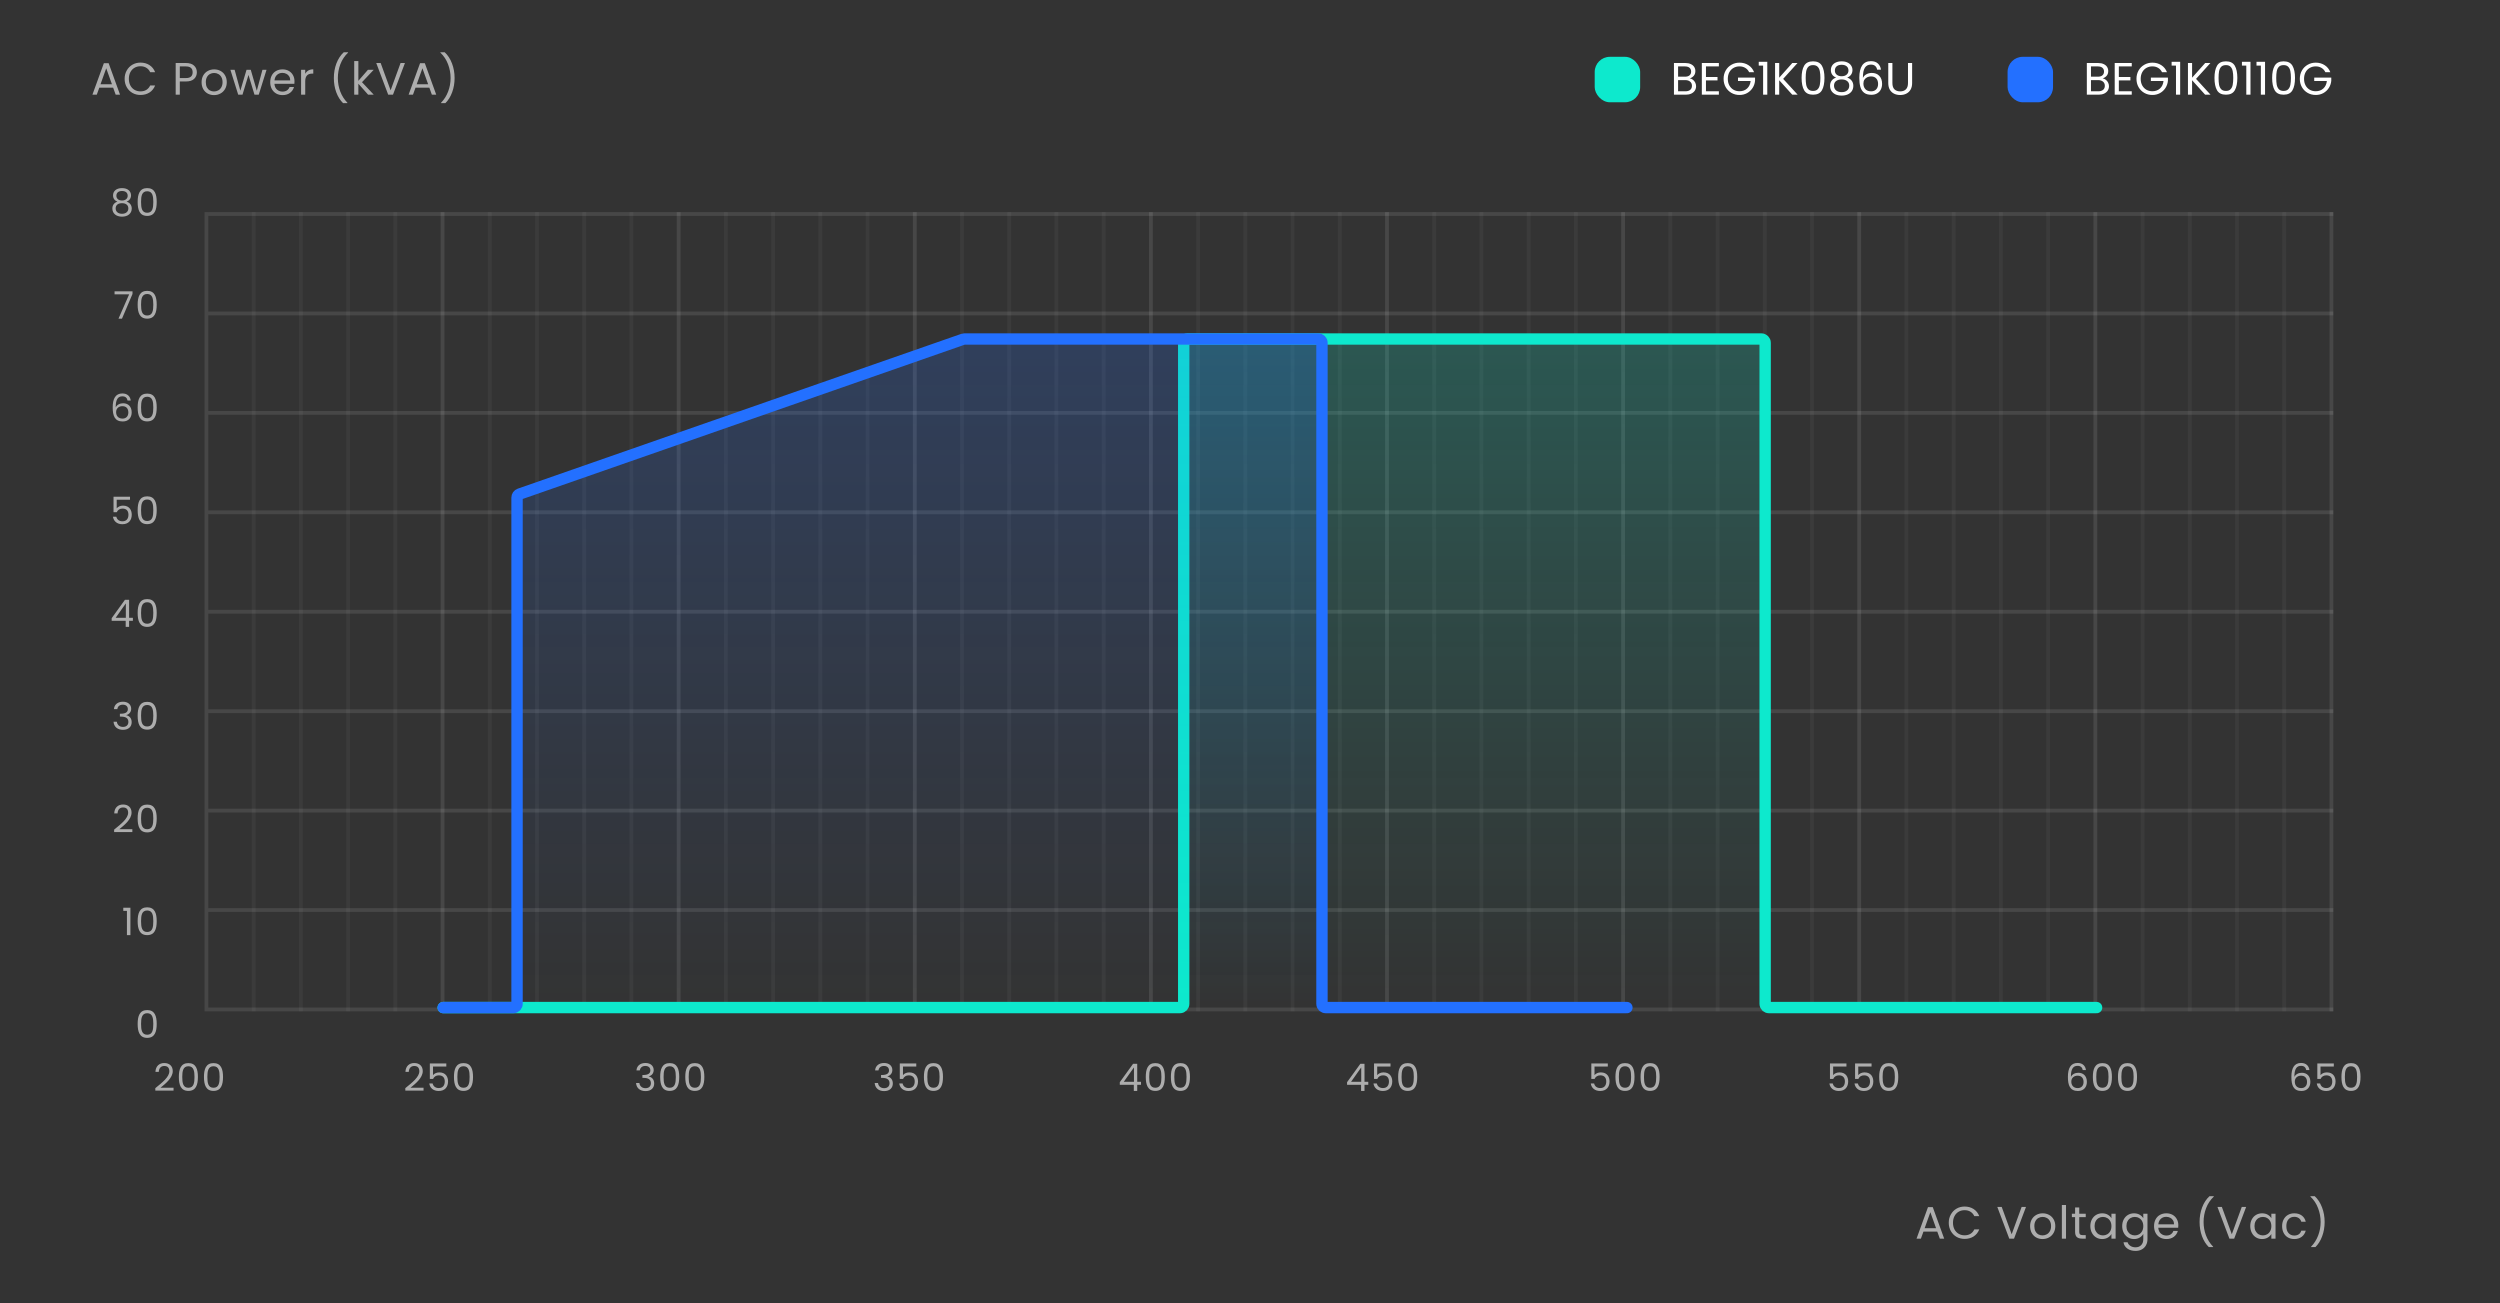 <svg width="660" height="344" viewBox="0 0 660 344" fill="none" xmlns="http://www.w3.org/2000/svg">
<rect x="0" y="0" width="660" height="344" fill="#333333" stroke="none"/>
<path d="M511.438 325.14H507.79L507.118 327H505.966L508.99 318.684H510.25L513.262 327H512.11L511.438 325.14ZM511.126 324.252L509.614 320.028L508.102 324.252H511.126ZM514.472 322.812C514.472 321.996 514.656 321.264 515.024 320.616C515.392 319.96 515.892 319.448 516.524 319.08C517.164 318.712 517.872 318.528 518.648 318.528C519.56 318.528 520.356 318.748 521.036 319.188C521.716 319.628 522.212 320.252 522.524 321.06H521.216C520.984 320.556 520.648 320.168 520.208 319.896C519.776 319.624 519.256 319.488 518.648 319.488C518.064 319.488 517.54 319.624 517.076 319.896C516.612 320.168 516.248 320.556 515.984 321.06C515.72 321.556 515.588 322.14 515.588 322.812C515.588 323.476 515.72 324.06 515.984 324.564C516.248 325.06 516.612 325.444 517.076 325.716C517.54 325.988 518.064 326.124 518.648 326.124C519.256 326.124 519.776 325.992 520.208 325.728C520.648 325.456 520.984 325.068 521.216 324.564H522.524C522.212 325.364 521.716 325.984 521.036 326.424C520.356 326.856 519.56 327.072 518.648 327.072C517.872 327.072 517.164 326.892 516.524 326.532C515.892 326.164 515.392 325.656 515.024 325.008C514.656 324.36 514.472 323.628 514.472 322.812ZM534.861 318.636L531.705 327H530.445L527.289 318.636H528.453L531.081 325.848L533.709 318.636H534.861ZM539.226 327.108C538.61 327.108 538.05 326.968 537.546 326.688C537.05 326.408 536.658 326.012 536.37 325.5C536.09 324.98 535.95 324.38 535.95 323.7C535.95 323.028 536.094 322.436 536.382 321.924C536.678 321.404 537.078 321.008 537.582 320.736C538.086 320.456 538.65 320.316 539.274 320.316C539.898 320.316 540.462 320.456 540.966 320.736C541.47 321.008 541.866 321.4 542.154 321.912C542.45 322.424 542.598 323.02 542.598 323.7C542.598 324.38 542.446 324.98 542.142 325.5C541.846 326.012 541.442 326.408 540.93 326.688C540.418 326.968 539.85 327.108 539.226 327.108ZM539.226 326.148C539.618 326.148 539.986 326.056 540.33 325.872C540.674 325.688 540.95 325.412 541.158 325.044C541.374 324.676 541.482 324.228 541.482 323.7C541.482 323.172 541.378 322.724 541.17 322.356C540.962 321.988 540.69 321.716 540.354 321.54C540.018 321.356 539.654 321.264 539.262 321.264C538.862 321.264 538.494 321.356 538.158 321.54C537.83 321.716 537.566 321.988 537.366 322.356C537.166 322.724 537.066 323.172 537.066 323.7C537.066 324.236 537.162 324.688 537.354 325.056C537.554 325.424 537.818 325.7 538.146 325.884C538.474 326.06 538.834 326.148 539.226 326.148ZM545.426 318.12V327H544.334V318.12H545.426ZM548.919 321.324V325.2C548.919 325.52 548.987 325.748 549.123 325.884C549.259 326.012 549.495 326.076 549.831 326.076H550.635V327H549.651C549.043 327 548.587 326.86 548.283 326.58C547.979 326.3 547.827 325.84 547.827 325.2V321.324H546.975V320.424H547.827V318.768H548.919V320.424H550.635V321.324H548.919ZM551.85 323.688C551.85 323.016 551.986 322.428 552.258 321.924C552.53 321.412 552.902 321.016 553.374 320.736C553.854 320.456 554.386 320.316 554.97 320.316C555.546 320.316 556.046 320.44 556.47 320.688C556.894 320.936 557.21 321.248 557.418 321.624V320.424H558.522V327H557.418V325.776C557.202 326.16 556.878 326.48 556.446 326.736C556.022 326.984 555.526 327.108 554.958 327.108C554.374 327.108 553.846 326.964 553.374 326.676C552.902 326.388 552.53 325.984 552.258 325.464C551.986 324.944 551.85 324.352 551.85 323.688ZM557.418 323.7C557.418 323.204 557.318 322.772 557.118 322.404C556.918 322.036 556.646 321.756 556.302 321.564C555.966 321.364 555.594 321.264 555.186 321.264C554.778 321.264 554.406 321.36 554.07 321.552C553.734 321.744 553.466 322.024 553.266 322.392C553.066 322.76 552.966 323.192 552.966 323.688C552.966 324.192 553.066 324.632 553.266 325.008C553.466 325.376 553.734 325.66 554.07 325.86C554.406 326.052 554.778 326.148 555.186 326.148C555.594 326.148 555.966 326.052 556.302 325.86C556.646 325.66 556.918 325.376 557.118 325.008C557.318 324.632 557.418 324.196 557.418 323.7ZM563.38 320.316C563.948 320.316 564.444 320.44 564.868 320.688C565.3 320.936 565.62 321.248 565.828 321.624V320.424H566.932V327.144C566.932 327.744 566.804 328.276 566.548 328.74C566.292 329.212 565.924 329.58 565.444 329.844C564.972 330.108 564.42 330.24 563.788 330.24C562.924 330.24 562.204 330.036 561.628 329.628C561.052 329.22 560.712 328.664 560.608 327.96H561.688C561.808 328.36 562.056 328.68 562.432 328.92C562.808 329.168 563.26 329.292 563.788 329.292C564.388 329.292 564.876 329.104 565.252 328.728C565.636 328.352 565.828 327.824 565.828 327.144V325.764C565.612 326.148 565.292 326.468 564.868 326.724C564.444 326.98 563.948 327.108 563.38 327.108C562.796 327.108 562.264 326.964 561.784 326.676C561.312 326.388 560.94 325.984 560.668 325.464C560.396 324.944 560.26 324.352 560.26 323.688C560.26 323.016 560.396 322.428 560.668 321.924C560.94 321.412 561.312 321.016 561.784 320.736C562.264 320.456 562.796 320.316 563.38 320.316ZM565.828 323.7C565.828 323.204 565.728 322.772 565.528 322.404C565.328 322.036 565.056 321.756 564.712 321.564C564.376 321.364 564.004 321.264 563.596 321.264C563.188 321.264 562.816 321.36 562.48 321.552C562.144 321.744 561.876 322.024 561.676 322.392C561.476 322.76 561.376 323.192 561.376 323.688C561.376 324.192 561.476 324.632 561.676 325.008C561.876 325.376 562.144 325.66 562.48 325.86C562.816 326.052 563.188 326.148 563.596 326.148C564.004 326.148 564.376 326.052 564.712 325.86C565.056 325.66 565.328 325.376 565.528 325.008C565.728 324.632 565.828 324.196 565.828 323.7ZM575.077 323.46C575.077 323.668 575.065 323.888 575.041 324.12H569.785C569.825 324.768 570.045 325.276 570.445 325.644C570.853 326.004 571.345 326.184 571.921 326.184C572.393 326.184 572.785 326.076 573.097 325.86C573.417 325.636 573.641 325.34 573.769 324.972H574.945C574.769 325.604 574.417 326.12 573.889 326.52C573.361 326.912 572.705 327.108 571.921 327.108C571.297 327.108 570.737 326.968 570.241 326.688C569.753 326.408 569.369 326.012 569.089 325.5C568.809 324.98 568.669 324.38 568.669 323.7C568.669 323.02 568.805 322.424 569.077 321.912C569.349 321.4 569.729 321.008 570.217 320.736C570.713 320.456 571.281 320.316 571.921 320.316C572.545 320.316 573.097 320.452 573.577 320.724C574.057 320.996 574.425 321.372 574.681 321.852C574.945 322.324 575.077 322.86 575.077 323.46ZM573.949 323.232C573.949 322.816 573.857 322.46 573.673 322.164C573.489 321.86 573.237 321.632 572.917 321.48C572.605 321.32 572.257 321.24 571.873 321.24C571.321 321.24 570.849 321.416 570.457 321.768C570.073 322.12 569.853 322.608 569.797 323.232H573.949ZM583.126 329.232C582.358 328.48 581.758 327.524 581.326 326.364C580.902 325.204 580.69 323.952 580.69 322.608C580.69 321.232 580.914 319.948 581.362 318.756C581.818 317.556 582.466 316.568 583.306 315.792H584.446V315.9C583.55 316.74 582.874 317.752 582.418 318.936C581.97 320.112 581.746 321.336 581.746 322.608C581.746 323.848 581.958 325.032 582.382 326.16C582.814 327.288 583.442 328.276 584.266 329.124V329.232H583.126ZM592.979 318.636L589.823 327H588.563L585.407 318.636H586.571L589.199 325.848L591.827 318.636H592.979ZM594.068 323.688C594.068 323.016 594.204 322.428 594.476 321.924C594.748 321.412 595.12 321.016 595.592 320.736C596.072 320.456 596.604 320.316 597.188 320.316C597.764 320.316 598.264 320.44 598.688 320.688C599.112 320.936 599.428 321.248 599.636 321.624V320.424H600.74V327H599.636V325.776C599.42 326.16 599.096 326.48 598.664 326.736C598.24 326.984 597.744 327.108 597.176 327.108C596.592 327.108 596.064 326.964 595.592 326.676C595.12 326.388 594.748 325.984 594.476 325.464C594.204 324.944 594.068 324.352 594.068 323.688ZM599.636 323.7C599.636 323.204 599.536 322.772 599.336 322.404C599.136 322.036 598.864 321.756 598.52 321.564C598.184 321.364 597.812 321.264 597.404 321.264C596.996 321.264 596.624 321.36 596.288 321.552C595.952 321.744 595.684 322.024 595.484 322.392C595.284 322.76 595.184 323.192 595.184 323.688C595.184 324.192 595.284 324.632 595.484 325.008C595.684 325.376 595.952 325.66 596.288 325.86C596.624 326.052 596.996 326.148 597.404 326.148C597.812 326.148 598.184 326.052 598.52 325.86C598.864 325.66 599.136 325.376 599.336 325.008C599.536 324.632 599.636 324.196 599.636 323.7ZM602.478 323.7C602.478 323.02 602.614 322.428 602.886 321.924C603.158 321.412 603.534 321.016 604.014 320.736C604.502 320.456 605.058 320.316 605.682 320.316C606.49 320.316 607.154 320.512 607.674 320.904C608.202 321.296 608.55 321.84 608.718 322.536H607.542C607.43 322.136 607.21 321.82 606.882 321.588C606.562 321.356 606.162 321.24 605.682 321.24C605.058 321.24 604.554 321.456 604.17 321.888C603.786 322.312 603.594 322.916 603.594 323.7C603.594 324.492 603.786 325.104 604.17 325.536C604.554 325.968 605.058 326.184 605.682 326.184C606.162 326.184 606.562 326.072 606.882 325.848C607.202 325.624 607.422 325.304 607.542 324.888H608.718C608.542 325.56 608.19 326.1 607.662 326.508C607.134 326.908 606.474 327.108 605.682 327.108C605.058 327.108 604.502 326.968 604.014 326.688C603.534 326.408 603.158 326.012 602.886 325.5C602.614 324.988 602.478 324.388 602.478 323.7ZM610.127 329.232V329.124C610.951 328.276 611.575 327.288 611.999 326.16C612.431 325.032 612.647 323.848 612.647 322.608C612.647 321.336 612.419 320.112 611.963 318.936C611.515 317.752 610.843 316.74 609.947 315.9V315.792H611.087C611.927 316.568 612.571 317.556 613.019 318.756C613.475 319.948 613.703 321.232 613.703 322.608C613.703 323.952 613.487 325.204 613.055 326.364C612.631 327.524 612.035 328.48 611.267 329.232H610.127Z" fill="white" fill-opacity="0.6"/>
<path d="M29.868 23.14H26.22L25.548 25H24.396L27.42 16.684H28.68L31.692 25H30.54L29.868 23.14ZM29.556 22.252L28.044 18.028L26.532 22.252H29.556ZM32.902 20.812C32.902 19.996 33.086 19.264 33.454 18.616C33.822 17.96 34.322 17.448 34.954 17.08C35.594 16.712 36.302 16.528 37.078 16.528C37.99 16.528 38.786 16.748 39.466 17.188C40.146 17.628 40.642 18.252 40.954 19.06H39.646C39.414 18.556 39.078 18.168 38.638 17.896C38.206 17.624 37.686 17.488 37.078 17.488C36.494 17.488 35.97 17.624 35.506 17.896C35.042 18.168 34.678 18.556 34.414 19.06C34.15 19.556 34.018 20.14 34.018 20.812C34.018 21.476 34.15 22.06 34.414 22.564C34.678 23.06 35.042 23.444 35.506 23.716C35.97 23.988 36.494 24.124 37.078 24.124C37.686 24.124 38.206 23.992 38.638 23.728C39.078 23.456 39.414 23.068 39.646 22.564H40.954C40.642 23.364 40.146 23.984 39.466 24.424C38.786 24.856 37.99 25.072 37.078 25.072C36.302 25.072 35.594 24.892 34.954 24.532C34.322 24.164 33.822 23.656 33.454 23.008C33.086 22.36 32.902 21.628 32.902 20.812ZM51.971 19.084C51.971 19.78 51.731 20.36 51.251 20.824C50.779 21.28 50.055 21.508 49.079 21.508H47.471V25H46.379V16.636H49.079C50.023 16.636 50.739 16.864 51.227 17.32C51.723 17.776 51.971 18.364 51.971 19.084ZM49.079 20.608C49.687 20.608 50.135 20.476 50.423 20.212C50.711 19.948 50.855 19.572 50.855 19.084C50.855 18.052 50.263 17.536 49.079 17.536H47.471V20.608H49.079ZM56.496 25.108C55.88 25.108 55.32 24.968 54.816 24.688C54.32 24.408 53.928 24.012 53.64 23.5C53.36 22.98 53.22 22.38 53.22 21.7C53.22 21.028 53.364 20.436 53.652 19.924C53.948 19.404 54.348 19.008 54.852 18.736C55.356 18.456 55.92 18.316 56.544 18.316C57.168 18.316 57.732 18.456 58.236 18.736C58.74 19.008 59.136 19.4 59.424 19.912C59.72 20.424 59.868 21.02 59.868 21.7C59.868 22.38 59.716 22.98 59.412 23.5C59.116 24.012 58.712 24.408 58.2 24.688C57.688 24.968 57.12 25.108 56.496 25.108ZM56.496 24.148C56.888 24.148 57.256 24.056 57.6 23.872C57.944 23.688 58.22 23.412 58.428 23.044C58.644 22.676 58.752 22.228 58.752 21.7C58.752 21.172 58.648 20.724 58.44 20.356C58.232 19.988 57.96 19.716 57.624 19.54C57.288 19.356 56.924 19.264 56.532 19.264C56.132 19.264 55.764 19.356 55.428 19.54C55.1 19.716 54.836 19.988 54.636 20.356C54.436 20.724 54.336 21.172 54.336 21.7C54.336 22.236 54.432 22.688 54.624 23.056C54.824 23.424 55.088 23.7 55.416 23.884C55.744 24.06 56.104 24.148 56.496 24.148ZM70.364 18.424L68.312 25H67.184L65.6 19.78L64.016 25H62.888L60.824 18.424H61.94L63.452 23.944L65.084 18.424H66.2L67.796 23.956L69.284 18.424H70.364ZM77.747 21.46C77.747 21.668 77.735 21.888 77.711 22.12H72.455C72.495 22.768 72.715 23.276 73.115 23.644C73.523 24.004 74.015 24.184 74.591 24.184C75.063 24.184 75.455 24.076 75.767 23.86C76.087 23.636 76.311 23.34 76.439 22.972H77.615C77.439 23.604 77.087 24.12 76.559 24.52C76.031 24.912 75.375 25.108 74.591 25.108C73.967 25.108 73.407 24.968 72.911 24.688C72.423 24.408 72.039 24.012 71.759 23.5C71.479 22.98 71.339 22.38 71.339 21.7C71.339 21.02 71.475 20.424 71.747 19.912C72.019 19.4 72.399 19.008 72.887 18.736C73.383 18.456 73.951 18.316 74.591 18.316C75.215 18.316 75.767 18.452 76.247 18.724C76.727 18.996 77.095 19.372 77.351 19.852C77.615 20.324 77.747 20.86 77.747 21.46ZM76.619 21.232C76.619 20.816 76.527 20.46 76.343 20.164C76.159 19.86 75.907 19.632 75.587 19.48C75.275 19.32 74.927 19.24 74.543 19.24C73.991 19.24 73.519 19.416 73.127 19.768C72.743 20.12 72.523 20.608 72.467 21.232H76.619ZM80.581 19.492C80.773 19.116 81.045 18.824 81.397 18.616C81.757 18.408 82.193 18.304 82.705 18.304V19.432H82.417C81.193 19.432 80.581 20.096 80.581 21.424V25H79.489V18.424H80.581V19.492ZM90.573 27.232C89.805 26.48 89.205 25.524 88.773 24.364C88.349 23.204 88.137 21.952 88.137 20.608C88.137 19.232 88.361 17.948 88.809 16.756C89.265 15.556 89.913 14.568 90.753 13.792H91.893V13.9C90.997 14.74 90.321 15.752 89.865 16.936C89.417 18.112 89.193 19.336 89.193 20.608C89.193 21.848 89.405 23.032 89.829 24.16C90.261 25.288 90.889 26.276 91.713 27.124V27.232H90.573ZM97.186 25L94.606 22.096V25H93.514V16.12H94.606V21.34L97.138 18.424H98.662L95.566 21.7L98.674 25H97.186ZM106.902 16.636L103.746 25H102.486L99.33 16.636H100.494L103.122 23.848L105.75 16.636H106.902ZM113.343 23.14H109.695L109.023 25H107.871L110.895 16.684H112.155L115.167 25H114.015L113.343 23.14ZM113.031 22.252L111.519 18.028L110.007 22.252H113.031ZM116.437 27.232V27.124C117.261 26.276 117.885 25.288 118.309 24.16C118.741 23.032 118.957 21.848 118.957 20.608C118.957 19.336 118.729 18.112 118.273 16.936C117.825 15.752 117.153 14.74 116.257 13.9V13.792H117.397C118.237 14.568 118.881 15.556 119.329 16.756C119.785 17.948 120.013 19.232 120.013 20.608C120.013 21.952 119.797 23.204 119.365 24.364C118.941 25.524 118.345 26.48 117.577 27.232H116.437Z" fill="white" fill-opacity="0.6"/>
<rect x="421" y="15" width="12" height="12" rx="4" fill="#0DE9CD"/>
<path d="M446.112 20.692C446.416 20.74 446.692 20.864 446.94 21.064C447.196 21.264 447.396 21.512 447.54 21.808C447.692 22.104 447.768 22.42 447.768 22.756C447.768 23.18 447.66 23.564 447.444 23.908C447.228 24.244 446.912 24.512 446.496 24.712C446.088 24.904 445.604 25 445.044 25H441.924V16.636H444.924C445.492 16.636 445.976 16.732 446.376 16.924C446.776 17.108 447.076 17.36 447.276 17.68C447.476 18 447.576 18.36 447.576 18.76C447.576 19.256 447.44 19.668 447.168 19.996C446.904 20.316 446.552 20.548 446.112 20.692ZM443.016 20.248H444.852C445.364 20.248 445.76 20.128 446.04 19.888C446.32 19.648 446.46 19.316 446.46 18.892C446.46 18.468 446.32 18.136 446.04 17.896C445.76 17.656 445.356 17.536 444.828 17.536H443.016V20.248ZM444.948 24.1C445.492 24.1 445.916 23.972 446.22 23.716C446.524 23.46 446.676 23.104 446.676 22.648C446.676 22.184 446.516 21.82 446.196 21.556C445.876 21.284 445.448 21.148 444.912 21.148H443.016V24.1H444.948ZM450.375 17.524V20.32H453.423V21.22H450.375V24.1H453.783V25H449.283V16.624H453.783V17.524H450.375ZM461.772 19.06C461.54 18.572 461.204 18.196 460.764 17.932C460.324 17.66 459.812 17.524 459.228 17.524C458.644 17.524 458.116 17.66 457.644 17.932C457.18 18.196 456.812 18.58 456.54 19.084C456.276 19.58 456.144 20.156 456.144 20.812C456.144 21.468 456.276 22.044 456.54 22.54C456.812 23.036 457.18 23.42 457.644 23.692C458.116 23.956 458.644 24.088 459.228 24.088C460.044 24.088 460.716 23.844 461.244 23.356C461.772 22.868 462.08 22.208 462.168 21.376H458.832V20.488H463.332V21.328C463.268 22.016 463.052 22.648 462.684 23.224C462.316 23.792 461.832 24.244 461.232 24.58C460.632 24.908 459.964 25.072 459.228 25.072C458.452 25.072 457.744 24.892 457.104 24.532C456.464 24.164 455.956 23.656 455.58 23.008C455.212 22.36 455.028 21.628 455.028 20.812C455.028 19.996 455.212 19.264 455.58 18.616C455.956 17.96 456.464 17.452 457.104 17.092C457.744 16.724 458.452 16.54 459.228 16.54C460.116 16.54 460.9 16.76 461.58 17.2C462.268 17.64 462.768 18.26 463.08 19.06H461.772ZM464.308 17.32V16.324H466.564V25H465.46V17.32H464.308ZM473.155 25L469.711 21.184V25H468.619V16.636H469.711V20.512L473.167 16.636H474.547L470.755 20.824L474.583 25H473.155ZM475.623 20.572C475.623 19.196 475.847 18.124 476.295 17.356C476.743 16.58 477.527 16.192 478.647 16.192C479.759 16.192 480.539 16.58 480.987 17.356C481.435 18.124 481.659 19.196 481.659 20.572C481.659 21.972 481.435 23.06 480.987 23.836C480.539 24.612 479.759 25 478.647 25C477.527 25 476.743 24.612 476.295 23.836C475.847 23.06 475.623 21.972 475.623 20.572ZM480.579 20.572C480.579 19.876 480.531 19.288 480.435 18.808C480.347 18.32 480.159 17.928 479.871 17.632C479.591 17.336 479.183 17.188 478.647 17.188C478.103 17.188 477.687 17.336 477.399 17.632C477.119 17.928 476.931 18.32 476.835 18.808C476.747 19.288 476.703 19.876 476.703 20.572C476.703 21.292 476.747 21.896 476.835 22.384C476.931 22.872 477.119 23.264 477.399 23.56C477.687 23.856 478.103 24.004 478.647 24.004C479.183 24.004 479.591 23.856 479.871 23.56C480.159 23.264 480.347 22.872 480.435 22.384C480.531 21.896 480.579 21.292 480.579 20.572ZM484.742 20.488C484.294 20.312 483.95 20.056 483.71 19.72C483.47 19.384 483.35 18.976 483.35 18.496C483.35 18.064 483.458 17.676 483.674 17.332C483.89 16.98 484.21 16.704 484.634 16.504C485.066 16.296 485.586 16.192 486.194 16.192C486.802 16.192 487.318 16.296 487.742 16.504C488.174 16.704 488.498 16.98 488.714 17.332C488.938 17.676 489.05 18.064 489.05 18.496C489.05 18.96 488.926 19.368 488.678 19.72C488.43 20.064 488.09 20.32 487.658 20.488C488.154 20.64 488.546 20.908 488.834 21.292C489.13 21.668 489.278 22.124 489.278 22.66C489.278 23.18 489.15 23.636 488.894 24.028C488.638 24.412 488.274 24.712 487.802 24.928C487.338 25.136 486.802 25.24 486.194 25.24C485.586 25.24 485.05 25.136 484.586 24.928C484.13 24.712 483.774 24.412 483.518 24.028C483.262 23.636 483.134 23.18 483.134 22.66C483.134 22.124 483.278 21.664 483.566 21.28C483.854 20.896 484.246 20.632 484.742 20.488ZM487.994 18.628C487.994 18.14 487.834 17.764 487.514 17.5C487.194 17.236 486.754 17.104 486.194 17.104C485.642 17.104 485.206 17.236 484.886 17.5C484.566 17.764 484.406 18.144 484.406 18.64C484.406 19.088 484.57 19.448 484.898 19.72C485.234 19.992 485.666 20.128 486.194 20.128C486.73 20.128 487.162 19.992 487.49 19.72C487.826 19.44 487.994 19.076 487.994 18.628ZM486.194 20.968C485.602 20.968 485.118 21.108 484.742 21.388C484.366 21.66 484.178 22.072 484.178 22.624C484.178 23.136 484.358 23.548 484.718 23.86C485.086 24.172 485.578 24.328 486.194 24.328C486.81 24.328 487.298 24.172 487.658 23.86C488.018 23.548 488.198 23.136 488.198 22.624C488.198 22.088 488.014 21.68 487.646 21.4C487.278 21.112 486.794 20.968 486.194 20.968ZM495.564 18.388C495.388 17.5 494.84 17.056 493.92 17.056C493.208 17.056 492.676 17.332 492.324 17.884C491.972 18.428 491.8 19.328 491.808 20.584C491.992 20.168 492.296 19.844 492.72 19.612C493.152 19.372 493.632 19.252 494.16 19.252C494.984 19.252 495.64 19.508 496.128 20.02C496.624 20.532 496.872 21.24 496.872 22.144C496.872 22.688 496.764 23.176 496.548 23.608C496.34 24.04 496.02 24.384 495.588 24.64C495.164 24.896 494.648 25.024 494.04 25.024C493.216 25.024 492.572 24.84 492.108 24.472C491.644 24.104 491.32 23.596 491.136 22.948C490.952 22.3 490.86 21.5 490.86 20.548C490.86 17.612 491.884 16.144 493.932 16.144C494.716 16.144 495.332 16.356 495.78 16.78C496.228 17.204 496.492 17.74 496.572 18.388H495.564ZM493.932 20.176C493.588 20.176 493.264 20.248 492.96 20.392C492.656 20.528 492.408 20.74 492.216 21.028C492.032 21.308 491.94 21.652 491.94 22.06C491.94 22.668 492.116 23.164 492.468 23.548C492.82 23.924 493.324 24.112 493.98 24.112C494.54 24.112 494.984 23.94 495.312 23.596C495.648 23.244 495.816 22.772 495.816 22.18C495.816 21.556 495.656 21.068 495.336 20.716C495.016 20.356 494.548 20.176 493.932 20.176ZM499.594 16.636V21.928C499.594 22.672 499.774 23.224 500.134 23.584C500.502 23.944 501.01 24.124 501.658 24.124C502.298 24.124 502.798 23.944 503.158 23.584C503.526 23.224 503.71 22.672 503.71 21.928V16.636H504.802V21.916C504.802 22.612 504.662 23.2 504.382 23.68C504.102 24.152 503.722 24.504 503.242 24.736C502.77 24.968 502.238 25.084 501.646 25.084C501.054 25.084 500.518 24.968 500.038 24.736C499.566 24.504 499.19 24.152 498.91 23.68C498.638 23.2 498.502 22.612 498.502 21.916V16.636H499.594Z" fill="white"/>
<rect x="530" y="15" width="12" height="12" rx="4" fill="#2370FF"/>
<path d="M555.112 20.692C555.416 20.74 555.692 20.864 555.94 21.064C556.196 21.264 556.396 21.512 556.54 21.808C556.692 22.104 556.768 22.42 556.768 22.756C556.768 23.18 556.66 23.564 556.444 23.908C556.228 24.244 555.912 24.512 555.496 24.712C555.088 24.904 554.604 25 554.044 25H550.924V16.636H553.924C554.492 16.636 554.976 16.732 555.376 16.924C555.776 17.108 556.076 17.36 556.276 17.68C556.476 18 556.576 18.36 556.576 18.76C556.576 19.256 556.44 19.668 556.168 19.996C555.904 20.316 555.552 20.548 555.112 20.692ZM552.016 20.248H553.852C554.364 20.248 554.76 20.128 555.04 19.888C555.32 19.648 555.46 19.316 555.46 18.892C555.46 18.468 555.32 18.136 555.04 17.896C554.76 17.656 554.356 17.536 553.828 17.536H552.016V20.248ZM553.948 24.1C554.492 24.1 554.916 23.972 555.22 23.716C555.524 23.46 555.676 23.104 555.676 22.648C555.676 22.184 555.516 21.82 555.196 21.556C554.876 21.284 554.448 21.148 553.912 21.148H552.016V24.1H553.948ZM559.375 17.524V20.32H562.423V21.22H559.375V24.1H562.783V25H558.283V16.624H562.783V17.524H559.375ZM570.772 19.06C570.54 18.572 570.204 18.196 569.764 17.932C569.324 17.66 568.812 17.524 568.228 17.524C567.644 17.524 567.116 17.66 566.644 17.932C566.18 18.196 565.812 18.58 565.54 19.084C565.276 19.58 565.144 20.156 565.144 20.812C565.144 21.468 565.276 22.044 565.54 22.54C565.812 23.036 566.18 23.42 566.644 23.692C567.116 23.956 567.644 24.088 568.228 24.088C569.044 24.088 569.716 23.844 570.244 23.356C570.772 22.868 571.08 22.208 571.168 21.376H567.832V20.488H572.332V21.328C572.268 22.016 572.052 22.648 571.684 23.224C571.316 23.792 570.832 24.244 570.232 24.58C569.632 24.908 568.964 25.072 568.228 25.072C567.452 25.072 566.744 24.892 566.104 24.532C565.464 24.164 564.956 23.656 564.58 23.008C564.212 22.36 564.028 21.628 564.028 20.812C564.028 19.996 564.212 19.264 564.58 18.616C564.956 17.96 565.464 17.452 566.104 17.092C566.744 16.724 567.452 16.54 568.228 16.54C569.116 16.54 569.9 16.76 570.58 17.2C571.268 17.64 571.768 18.26 572.08 19.06H570.772ZM573.308 17.32V16.324H575.564V25H574.46V17.32H573.308ZM582.155 25L578.711 21.184V25H577.619V16.636H578.711V20.512L582.167 16.636H583.547L579.755 20.824L583.583 25H582.155ZM584.623 20.572C584.623 19.196 584.847 18.124 585.295 17.356C585.743 16.58 586.527 16.192 587.647 16.192C588.759 16.192 589.539 16.58 589.987 17.356C590.435 18.124 590.659 19.196 590.659 20.572C590.659 21.972 590.435 23.06 589.987 23.836C589.539 24.612 588.759 25 587.647 25C586.527 25 585.743 24.612 585.295 23.836C584.847 23.06 584.623 21.972 584.623 20.572ZM589.579 20.572C589.579 19.876 589.531 19.288 589.435 18.808C589.347 18.32 589.159 17.928 588.871 17.632C588.591 17.336 588.183 17.188 587.647 17.188C587.103 17.188 586.687 17.336 586.399 17.632C586.119 17.928 585.931 18.32 585.835 18.808C585.747 19.288 585.703 19.876 585.703 20.572C585.703 21.292 585.747 21.896 585.835 22.384C585.931 22.872 586.119 23.264 586.399 23.56C586.687 23.856 587.103 24.004 587.647 24.004C588.183 24.004 588.591 23.856 588.871 23.56C589.159 23.264 589.347 22.872 589.435 22.384C589.531 21.896 589.579 21.292 589.579 20.572ZM591.87 17.32V16.324H594.126V25H593.022V17.32H591.87ZM595.714 17.32V16.324H597.97V25H596.866V17.32H595.714ZM599.846 20.572C599.846 19.196 600.07 18.124 600.518 17.356C600.966 16.58 601.75 16.192 602.87 16.192C603.982 16.192 604.762 16.58 605.21 17.356C605.658 18.124 605.882 19.196 605.882 20.572C605.882 21.972 605.658 23.06 605.21 23.836C604.762 24.612 603.982 25 602.87 25C601.75 25 600.966 24.612 600.518 23.836C600.07 23.06 599.846 21.972 599.846 20.572ZM604.802 20.572C604.802 19.876 604.754 19.288 604.658 18.808C604.57 18.32 604.382 17.928 604.094 17.632C603.814 17.336 603.406 17.188 602.87 17.188C602.326 17.188 601.91 17.336 601.622 17.632C601.342 17.928 601.154 18.32 601.058 18.808C600.97 19.288 600.926 19.876 600.926 20.572C600.926 21.292 600.97 21.896 601.058 22.384C601.154 22.872 601.342 23.264 601.622 23.56C601.91 23.856 602.326 24.004 602.87 24.004C603.406 24.004 603.814 23.856 604.094 23.56C604.382 23.264 604.57 22.872 604.658 22.384C604.754 21.896 604.802 21.292 604.802 20.572ZM613.897 19.06C613.665 18.572 613.329 18.196 612.889 17.932C612.449 17.66 611.937 17.524 611.353 17.524C610.769 17.524 610.241 17.66 609.769 17.932C609.305 18.196 608.937 18.58 608.665 19.084C608.401 19.58 608.269 20.156 608.269 20.812C608.269 21.468 608.401 22.044 608.665 22.54C608.937 23.036 609.305 23.42 609.769 23.692C610.241 23.956 610.769 24.088 611.353 24.088C612.169 24.088 612.841 23.844 613.369 23.356C613.897 22.868 614.205 22.208 614.293 21.376H610.957V20.488H615.457V21.328C615.393 22.016 615.177 22.648 614.809 23.224C614.441 23.792 613.957 24.244 613.357 24.58C612.757 24.908 612.089 25.072 611.353 25.072C610.577 25.072 609.869 24.892 609.229 24.532C608.589 24.164 608.081 23.656 607.705 23.008C607.337 22.36 607.153 21.628 607.153 20.812C607.153 19.996 607.337 19.264 607.705 18.616C608.081 17.96 608.589 17.452 609.229 17.092C609.869 16.724 610.577 16.54 611.353 16.54C612.241 16.54 613.025 16.76 613.705 17.2C614.393 17.64 614.893 18.26 615.205 19.06H613.897Z" fill="white"/>
<path d="M41.005 287.92V287.27C42.905 285.74 44.705 284.3 44.705 282.82C44.705 282.02 44.355 281.42 43.375 281.42C42.435 281.42 41.955 282.07 41.915 282.98H41.035C41.095 281.44 42.065 280.64 43.365 280.64C44.725 280.64 45.605 281.44 45.605 282.78C45.605 284.58 43.665 286.11 42.375 287.16H45.815V287.92H41.005ZM47.217 284.31C47.217 282.24 47.737 280.66 49.737 280.66C51.727 280.66 52.247 282.24 52.247 284.31C52.247 286.41 51.727 288 49.737 288C47.737 288 47.217 286.41 47.217 284.31ZM51.347 284.31C51.347 282.81 51.157 281.49 49.737 281.49C48.307 281.49 48.117 282.81 48.117 284.31C48.117 285.87 48.307 287.17 49.737 287.17C51.157 287.17 51.347 285.87 51.347 284.31ZM53.846 284.31C53.846 282.24 54.366 280.66 56.366 280.66C58.356 280.66 58.876 282.24 58.876 284.31C58.876 286.41 58.356 288 56.366 288C54.366 288 53.846 286.41 53.846 284.31ZM57.976 284.31C57.976 282.81 57.786 281.49 56.366 281.49C54.936 281.49 54.746 282.81 54.746 284.31C54.746 285.87 54.936 287.17 56.366 287.17C57.786 287.17 57.976 285.87 57.976 284.31Z" fill="white" fill-opacity="0.6"/>
<path d="M107.005 287.92V287.27C108.905 285.74 110.705 284.3 110.705 282.82C110.705 282.02 110.355 281.42 109.375 281.42C108.435 281.42 107.955 282.07 107.915 282.98H107.035C107.095 281.44 108.065 280.64 109.365 280.64C110.725 280.64 111.605 281.44 111.605 282.78C111.605 284.58 109.665 286.11 108.375 287.16H111.815V287.92H107.005ZM113.477 280.76H117.827V281.56H114.317V283.84C114.617 283.43 115.257 283.11 115.967 283.11C117.727 283.11 118.287 284.38 118.287 285.5C118.287 286.9 117.507 288.02 115.817 288.02C114.377 288.02 113.507 287.21 113.327 286.04H114.217C114.387 286.8 114.977 287.25 115.827 287.25C116.927 287.25 117.417 286.51 117.417 285.52C117.417 284.49 116.887 283.89 115.837 283.89C115.107 283.89 114.577 284.27 114.337 284.84H113.477V280.76ZM119.846 284.31C119.846 282.24 120.366 280.66 122.366 280.66C124.356 280.66 124.876 282.24 124.876 284.31C124.876 286.41 124.356 288 122.366 288C120.366 288 119.846 286.41 119.846 284.31ZM123.976 284.31C123.976 282.81 123.786 281.49 122.366 281.49C120.936 281.49 120.746 282.81 120.746 284.31C120.746 285.87 120.936 287.17 122.366 287.17C123.786 287.17 123.976 285.87 123.976 284.31Z" fill="white" fill-opacity="0.6"/>
<path d="M168.026 282.59C168.116 281.35 169.056 280.63 170.396 280.63C171.806 280.63 172.576 281.45 172.576 282.49C172.576 283.32 172.056 283.97 171.296 284.14V284.19C172.136 284.39 172.706 285.01 172.706 286.05C172.706 287.17 171.926 288.05 170.416 288.05C169.046 288.05 168.026 287.32 167.916 285.92H168.796C168.886 286.69 169.446 287.28 170.406 287.28C171.376 287.28 171.836 286.71 171.836 285.97C171.836 284.95 171.126 284.56 169.826 284.56H169.596V283.8H169.836C171.046 283.79 171.696 283.42 171.696 282.58C171.696 281.89 171.236 281.41 170.366 281.41C169.516 281.41 169.006 281.89 168.916 282.59H168.026ZM174.285 284.31C174.285 282.24 174.805 280.66 176.805 280.66C178.795 280.66 179.315 282.24 179.315 284.31C179.315 286.41 178.795 288 176.805 288C174.805 288 174.285 286.41 174.285 284.31ZM178.415 284.31C178.415 282.81 178.225 281.49 176.805 281.49C175.375 281.49 175.185 282.81 175.185 284.31C175.185 285.87 175.375 287.17 176.805 287.17C178.225 287.17 178.415 285.87 178.415 284.31ZM180.914 284.31C180.914 282.24 181.434 280.66 183.434 280.66C185.424 280.66 185.944 282.24 185.944 284.31C185.944 286.41 185.424 288 183.434 288C181.434 288 180.914 286.41 180.914 284.31ZM185.044 284.31C185.044 282.81 184.854 281.49 183.434 281.49C182.004 281.49 181.814 282.81 181.814 284.31C181.814 285.87 182.004 287.17 183.434 287.17C184.854 287.17 185.044 285.87 185.044 284.31Z" fill="white" fill-opacity="0.6"/>
<path d="M231.026 282.59C231.116 281.35 232.056 280.63 233.396 280.63C234.806 280.63 235.576 281.45 235.576 282.49C235.576 283.32 235.056 283.97 234.296 284.14V284.19C235.136 284.39 235.706 285.01 235.706 286.05C235.706 287.17 234.926 288.05 233.416 288.05C232.046 288.05 231.026 287.32 230.916 285.92H231.796C231.886 286.69 232.446 287.28 233.406 287.28C234.376 287.28 234.836 286.71 234.836 285.97C234.836 284.95 234.126 284.56 232.826 284.56H232.596V283.8H232.836C234.046 283.79 234.696 283.42 234.696 282.58C234.696 281.89 234.236 281.41 233.366 281.41C232.516 281.41 232.006 281.89 231.916 282.59H231.026ZM237.545 280.76H241.895V281.56H238.385V283.84C238.685 283.43 239.325 283.11 240.035 283.11C241.795 283.11 242.355 284.38 242.355 285.5C242.355 286.9 241.575 288.02 239.885 288.02C238.445 288.02 237.575 287.21 237.395 286.04H238.285C238.455 286.8 239.045 287.25 239.895 287.25C240.995 287.25 241.485 286.51 241.485 285.52C241.485 284.49 240.955 283.89 239.905 283.89C239.175 283.89 238.645 284.27 238.405 284.84H237.545V280.76ZM243.914 284.31C243.914 282.24 244.434 280.66 246.434 280.66C248.424 280.66 248.944 282.24 248.944 284.31C248.944 286.41 248.424 288 246.434 288C244.434 288 243.914 286.41 243.914 284.31ZM248.044 284.31C248.044 282.81 247.854 281.49 246.434 281.49C245.004 281.49 244.814 282.81 244.814 284.31C244.814 285.87 245.004 287.17 246.434 287.17C247.854 287.17 248.044 285.87 248.044 284.31Z" fill="white" fill-opacity="0.6"/>
<path d="M299.326 288V286.39H295.626V285.7L299.136 280.84H300.226V285.6H301.226V286.39H300.226V288H299.326ZM296.676 285.6H299.366V281.79L296.676 285.6ZM302.485 284.31C302.485 282.24 303.005 280.66 305.005 280.66C306.995 280.66 307.515 282.24 307.515 284.31C307.515 286.41 306.995 288 305.005 288C303.005 288 302.485 286.41 302.485 284.31ZM306.615 284.31C306.615 282.81 306.425 281.49 305.005 281.49C303.575 281.49 303.385 282.81 303.385 284.31C303.385 285.87 303.575 287.17 305.005 287.17C306.425 287.17 306.615 285.87 306.615 284.31ZM309.115 284.31C309.115 282.24 309.635 280.66 311.635 280.66C313.625 280.66 314.145 282.24 314.145 284.31C314.145 286.41 313.625 288 311.635 288C309.635 288 309.115 286.41 309.115 284.31ZM313.245 284.31C313.245 282.81 313.055 281.49 311.635 281.49C310.205 281.49 310.015 282.81 310.015 284.31C310.015 285.87 310.205 287.17 311.635 287.17C313.055 287.17 313.245 285.87 313.245 284.31Z" fill="white" fill-opacity="0.6"/>
<path d="M359.326 288V286.39H355.626V285.7L359.136 280.84H360.226V285.6H361.226V286.39H360.226V288H359.326ZM356.676 285.6H359.366V281.79L356.676 285.6ZM362.745 280.76H367.095V281.56H363.585V283.84C363.885 283.43 364.525 283.11 365.235 283.11C366.995 283.11 367.555 284.38 367.555 285.5C367.555 286.9 366.775 288.02 365.085 288.02C363.645 288.02 362.775 287.21 362.595 286.04H363.485C363.655 286.8 364.245 287.25 365.095 287.25C366.195 287.25 366.685 286.51 366.685 285.52C366.685 284.49 366.155 283.89 365.105 283.89C364.375 283.89 363.845 284.27 363.605 284.84H362.745V280.76ZM369.115 284.31C369.115 282.24 369.635 280.66 371.635 280.66C373.625 280.66 374.145 282.24 374.145 284.31C374.145 286.41 373.625 288 371.635 288C369.635 288 369.115 286.41 369.115 284.31ZM373.245 284.31C373.245 282.81 373.055 281.49 371.635 281.49C370.205 281.49 370.015 282.81 370.015 284.31C370.015 285.87 370.205 287.17 371.635 287.17C373.055 287.17 373.245 285.87 373.245 284.31Z" fill="white" fill-opacity="0.6"/>
<path d="M420.111 280.76H424.461V281.56H420.951V283.84C421.251 283.43 421.891 283.11 422.601 283.11C424.361 283.11 424.921 284.38 424.921 285.5C424.921 286.9 424.141 288.02 422.451 288.02C421.011 288.02 420.141 287.21 419.961 286.04H420.851C421.021 286.8 421.611 287.25 422.461 287.25C423.561 287.25 424.051 286.51 424.051 285.52C424.051 284.49 423.521 283.89 422.471 283.89C421.741 283.89 421.211 284.27 420.971 284.84H420.111V280.76ZM426.48 284.31C426.48 282.24 427 280.66 429 280.66C430.99 280.66 431.51 282.24 431.51 284.31C431.51 286.41 430.99 288 429 288C427 288 426.48 286.41 426.48 284.31ZM430.61 284.31C430.61 282.81 430.42 281.49 429 281.49C427.57 281.49 427.38 282.81 427.38 284.31C427.38 285.87 427.57 287.17 429 287.17C430.42 287.17 430.61 285.87 430.61 284.31ZM433.11 284.31C433.11 282.24 433.63 280.66 435.63 280.66C437.62 280.66 438.14 282.24 438.14 284.31C438.14 286.41 437.62 288 435.63 288C433.63 288 433.11 286.41 433.11 284.31ZM437.24 284.31C437.24 282.81 437.05 281.49 435.63 281.49C434.2 281.49 434.01 282.81 434.01 284.31C434.01 285.87 434.2 287.17 435.63 287.17C437.05 287.17 437.24 285.87 437.24 284.31Z" fill="white" fill-opacity="0.6"/>
<path d="M483.111 280.76H487.461V281.56H483.951V283.84C484.251 283.43 484.891 283.11 485.601 283.11C487.361 283.11 487.921 284.38 487.921 285.5C487.921 286.9 487.141 288.02 485.451 288.02C484.011 288.02 483.141 287.21 482.961 286.04H483.851C484.021 286.8 484.611 287.25 485.461 287.25C486.561 287.25 487.051 286.51 487.051 285.52C487.051 284.49 486.521 283.89 485.471 283.89C484.741 283.89 484.211 284.27 483.971 284.84H483.111V280.76ZM489.74 280.76H494.09V281.56H490.58V283.84C490.88 283.43 491.52 283.11 492.23 283.11C493.99 283.11 494.55 284.38 494.55 285.5C494.55 286.9 493.77 288.02 492.08 288.02C490.64 288.02 489.77 287.21 489.59 286.04H490.48C490.65 286.8 491.24 287.25 492.09 287.25C493.19 287.25 493.68 286.51 493.68 285.52C493.68 284.49 493.15 283.89 492.1 283.89C491.37 283.89 490.84 284.27 490.6 284.84H489.74V280.76ZM496.11 284.31C496.11 282.24 496.63 280.66 498.63 280.66C500.62 280.66 501.14 282.24 501.14 284.31C501.14 286.41 500.62 288 498.63 288C496.63 288 496.11 286.41 496.11 284.31ZM500.24 284.31C500.24 282.81 500.05 281.49 498.63 281.49C497.2 281.49 497.01 282.81 497.01 284.31C497.01 285.87 497.2 287.17 498.63 287.17C500.05 287.17 500.24 285.87 500.24 284.31Z" fill="white" fill-opacity="0.6"/>
<path d="M550.687 282.49H549.847C549.707 281.79 549.297 281.38 548.477 281.38C547.327 281.38 546.707 282.17 546.717 284.32C547.027 283.61 547.817 283.21 548.677 283.21C550.027 283.21 550.937 284.1 550.937 285.62C550.937 286.94 550.157 288.02 548.577 288.02C546.437 288.02 545.927 286.48 545.927 284.29C545.927 282.02 546.657 280.62 548.487 280.62C549.867 280.62 550.567 281.48 550.687 282.49ZM548.487 283.98C547.657 283.98 546.827 284.47 546.827 285.55C546.827 286.51 547.387 287.26 548.527 287.26C549.467 287.26 550.057 286.63 550.057 285.65C550.057 284.63 549.527 283.98 548.487 283.98ZM552.515 284.31C552.515 282.24 553.035 280.66 555.035 280.66C557.025 280.66 557.545 282.24 557.545 284.31C557.545 286.41 557.025 288 555.035 288C553.035 288 552.515 286.41 552.515 284.31ZM556.645 284.31C556.645 282.81 556.455 281.49 555.035 281.49C553.605 281.49 553.415 282.81 553.415 284.31C553.415 285.87 553.605 287.17 555.035 287.17C556.455 287.17 556.645 285.87 556.645 284.31ZM559.144 284.31C559.144 282.24 559.664 280.66 561.664 280.66C563.654 280.66 564.174 282.24 564.174 284.31C564.174 286.41 563.654 288 561.664 288C559.664 288 559.144 286.41 559.144 284.31ZM563.274 284.31C563.274 282.81 563.084 281.49 561.664 281.49C560.234 281.49 560.044 282.81 560.044 284.31C560.044 285.87 560.234 287.17 561.664 287.17C563.084 287.17 563.274 285.87 563.274 284.31Z" fill="white" fill-opacity="0.6"/>
<path d="M609.687 282.49H608.847C608.707 281.79 608.297 281.38 607.477 281.38C606.327 281.38 605.707 282.17 605.717 284.32C606.027 283.61 606.817 283.21 607.677 283.21C609.027 283.21 609.937 284.1 609.937 285.62C609.937 286.94 609.157 288.02 607.577 288.02C605.437 288.02 604.927 286.48 604.927 284.29C604.927 282.02 605.657 280.62 607.487 280.62C608.867 280.62 609.567 281.48 609.687 282.49ZM607.487 283.98C606.657 283.98 605.827 284.47 605.827 285.55C605.827 286.51 606.387 287.26 607.527 287.26C608.467 287.26 609.057 286.63 609.057 285.65C609.057 284.63 608.527 283.98 607.487 283.98ZM611.775 280.76H616.125V281.56H612.615V283.84C612.915 283.43 613.555 283.11 614.265 283.11C616.025 283.11 616.585 284.38 616.585 285.5C616.585 286.9 615.805 288.02 614.115 288.02C612.675 288.02 611.805 287.21 611.625 286.04H612.515C612.685 286.8 613.275 287.25 614.125 287.25C615.225 287.25 615.715 286.51 615.715 285.52C615.715 284.49 615.185 283.89 614.135 283.89C613.405 283.89 612.875 284.27 612.635 284.84H611.775V280.76ZM618.144 284.31C618.144 282.24 618.664 280.66 620.664 280.66C622.654 280.66 623.174 282.24 623.174 284.31C623.174 286.41 622.654 288 620.664 288C618.664 288 618.144 286.41 618.144 284.31ZM622.274 284.31C622.274 282.81 622.084 281.49 620.664 281.49C619.234 281.49 619.044 282.81 619.044 284.31C619.044 285.87 619.234 287.17 620.664 287.17C622.084 287.17 622.274 285.87 622.274 284.31Z" fill="white" fill-opacity="0.6"/>
<path d="M31.002 53.24C30.262 52.95 29.842 52.39 29.842 51.58C29.842 50.52 30.642 49.66 32.212 49.66C33.782 49.66 34.592 50.53 34.592 51.58C34.592 52.36 34.142 52.96 33.432 53.24C34.252 53.49 34.782 54.15 34.782 55.05C34.782 56.36 33.742 57.2 32.212 57.2C30.692 57.2 29.662 56.36 29.662 55.05C29.662 54.14 30.192 53.48 31.002 53.24ZM32.212 52.94C33.102 52.94 33.712 52.44 33.712 51.69C33.712 50.86 33.122 50.42 32.212 50.42C31.322 50.42 30.722 50.85 30.722 51.7C30.722 52.45 31.332 52.94 32.212 52.94ZM32.212 53.64C31.282 53.64 30.532 54.06 30.532 55.02C30.532 55.87 31.182 56.44 32.212 56.44C33.242 56.44 33.882 55.86 33.882 55.02C33.882 54.09 33.162 53.64 32.212 53.64ZM36.341 53.31C36.341 51.24 36.861 49.66 38.861 49.66C40.851 49.66 41.371 51.24 41.371 53.31C41.371 55.41 40.851 57 38.861 57C36.861 57 36.341 55.41 36.341 53.31ZM40.471 53.31C40.471 51.81 40.281 50.49 38.861 50.49C37.431 50.49 37.241 51.81 37.241 53.31C37.241 54.87 37.431 56.17 38.861 56.17C40.281 56.17 40.471 54.87 40.471 53.31Z" fill="white" fill-opacity="0.6"/>
<path d="M30.242 76.915H34.982V77.605L32.202 84.125H31.282L34.102 77.695H30.242V76.915ZM36.341 80.435C36.341 78.365 36.861 76.785 38.861 76.785C40.851 76.785 41.371 78.365 41.371 80.435C41.371 82.535 40.851 84.125 38.861 84.125C36.861 84.125 36.341 82.535 36.341 80.435ZM40.471 80.435C40.471 78.935 40.281 77.615 38.861 77.615C37.431 77.615 37.241 78.935 37.241 80.435C37.241 81.995 37.431 83.295 38.861 83.295C40.281 83.295 40.471 81.995 40.471 80.435Z" fill="white" fill-opacity="0.6"/>
<path d="M34.513 105.74H33.673C33.533 105.04 33.123 104.63 32.303 104.63C31.153 104.63 30.533 105.42 30.543 107.57C30.853 106.86 31.643 106.46 32.503 106.46C33.853 106.46 34.763 107.35 34.763 108.87C34.763 110.19 33.983 111.27 32.403 111.27C30.263 111.27 29.753 109.73 29.753 107.54C29.753 105.27 30.483 103.87 32.313 103.87C33.693 103.87 34.393 104.73 34.513 105.74ZM32.313 107.23C31.483 107.23 30.653 107.72 30.653 108.8C30.653 109.76 31.213 110.51 32.353 110.51C33.293 110.51 33.883 109.88 33.883 108.9C33.883 107.88 33.353 107.23 32.313 107.23ZM36.341 107.56C36.341 105.49 36.861 103.91 38.861 103.91C40.851 103.91 41.371 105.49 41.371 107.56C41.371 109.66 40.851 111.25 38.861 111.25C36.861 111.25 36.341 109.66 36.341 107.56ZM40.471 107.56C40.471 106.06 40.281 104.74 38.861 104.74C37.431 104.74 37.241 106.06 37.241 107.56C37.241 109.12 37.431 110.42 38.861 110.42C40.281 110.42 40.471 109.12 40.471 107.56Z" fill="white" fill-opacity="0.6"/>
<path d="M29.971 131.135H34.321V131.935H30.811V134.215C31.111 133.805 31.751 133.485 32.461 133.485C34.221 133.485 34.781 134.755 34.781 135.875C34.781 137.275 34.001 138.395 32.311 138.395C30.871 138.395 30.001 137.585 29.821 136.415H30.711C30.881 137.175 31.471 137.625 32.321 137.625C33.421 137.625 33.911 136.885 33.911 135.895C33.911 134.865 33.381 134.265 32.331 134.265C31.601 134.265 31.071 134.645 30.831 135.215H29.971V131.135ZM36.341 134.685C36.341 132.615 36.861 131.035 38.861 131.035C40.851 131.035 41.371 132.615 41.371 134.685C41.371 136.785 40.851 138.375 38.861 138.375C36.861 138.375 36.341 136.785 36.341 134.685ZM40.471 134.685C40.471 133.185 40.281 131.865 38.861 131.865C37.431 131.865 37.241 133.185 37.241 134.685C37.241 136.245 37.431 137.545 38.861 137.545C40.281 137.545 40.471 136.245 40.471 134.685Z" fill="white" fill-opacity="0.6"/>
<path d="M33.182 165.5V163.89H29.482V163.2L32.992 158.34H34.082V163.1H35.082V163.89H34.082V165.5H33.182ZM30.532 163.1H33.222V159.29L30.532 163.1ZM36.341 161.81C36.341 159.74 36.861 158.16 38.861 158.16C40.851 158.16 41.371 159.74 41.371 161.81C41.371 163.91 40.851 165.5 38.861 165.5C36.861 165.5 36.341 163.91 36.341 161.81ZM40.471 161.81C40.471 160.31 40.281 158.99 38.861 158.99C37.431 158.99 37.241 160.31 37.241 161.81C37.241 163.37 37.431 164.67 38.861 164.67C40.281 164.67 40.471 163.37 40.471 161.81Z" fill="white" fill-opacity="0.6"/>
<path d="M30.082 187.215C30.172 185.975 31.112 185.255 32.452 185.255C33.862 185.255 34.632 186.075 34.632 187.115C34.632 187.945 34.112 188.595 33.352 188.765V188.815C34.192 189.015 34.762 189.635 34.762 190.675C34.762 191.795 33.982 192.675 32.472 192.675C31.102 192.675 30.082 191.945 29.972 190.545H30.852C30.942 191.315 31.502 191.905 32.462 191.905C33.432 191.905 33.892 191.335 33.892 190.595C33.892 189.575 33.182 189.185 31.882 189.185H31.652V188.425H31.892C33.102 188.415 33.752 188.045 33.752 187.205C33.752 186.515 33.292 186.035 32.422 186.035C31.572 186.035 31.062 186.515 30.972 187.215H30.082ZM36.341 188.935C36.341 186.865 36.861 185.285 38.861 185.285C40.851 185.285 41.371 186.865 41.371 188.935C41.371 191.035 40.851 192.625 38.861 192.625C36.861 192.625 36.341 191.035 36.341 188.935ZM40.471 188.935C40.471 187.435 40.281 186.115 38.861 186.115C37.431 186.115 37.241 187.435 37.241 188.935C37.241 190.495 37.431 191.795 38.861 191.795C40.281 191.795 40.471 190.495 40.471 188.935Z" fill="white" fill-opacity="0.6"/>
<path d="M30.129 219.67V219.02C32.029 217.49 33.829 216.05 33.829 214.57C33.829 213.77 33.479 213.17 32.499 213.17C31.559 213.17 31.079 213.82 31.039 214.73H30.159C30.219 213.19 31.189 212.39 32.489 212.39C33.849 212.39 34.729 213.19 34.729 214.53C34.729 216.33 32.789 217.86 31.499 218.91H34.939V219.67H30.129ZM36.341 216.06C36.341 213.99 36.861 212.41 38.861 212.41C40.851 212.41 41.371 213.99 41.371 216.06C41.371 218.16 40.851 219.75 38.861 219.75C36.861 219.75 36.341 218.16 36.341 216.06ZM40.471 216.06C40.471 214.56 40.281 213.24 38.861 213.24C37.431 213.24 37.241 214.56 37.241 216.06C37.241 217.62 37.431 218.92 38.861 218.92C40.281 218.92 40.471 217.62 40.471 216.06Z" fill="white" fill-opacity="0.6"/>
<path d="M33.508 246.875V240.475H32.548V239.645H34.428V246.875H33.508ZM36.341 243.185C36.341 241.115 36.861 239.535 38.861 239.535C40.851 239.535 41.371 241.115 41.371 243.185C41.371 245.285 40.851 246.875 38.861 246.875C36.861 246.875 36.341 245.285 36.341 243.185ZM40.471 243.185C40.471 241.685 40.281 240.365 38.861 240.365C37.431 240.365 37.241 241.685 37.241 243.185C37.241 244.745 37.431 246.045 38.861 246.045C40.281 246.045 40.471 244.745 40.471 243.185Z" fill="white" fill-opacity="0.6"/>
<path d="M36.341 270.31C36.341 268.24 36.861 266.66 38.861 266.66C40.851 266.66 41.371 268.24 41.371 270.31C41.371 272.41 40.851 274 38.861 274C36.861 274 36.341 272.41 36.341 270.31ZM40.471 270.31C40.471 268.81 40.281 267.49 38.861 267.49C37.431 267.49 37.241 268.81 37.241 270.31C37.241 271.87 37.431 273.17 38.861 273.17C40.281 273.17 40.471 271.87 40.471 270.31Z" fill="white" fill-opacity="0.6"/>
<rect x="55" y="56" width="561" height="1" fill="white" fill-opacity="0.1"/>
<rect x="55" y="82.25" width="561" height="1" fill="white" fill-opacity="0.1"/>
<rect x="55" y="108.5" width="561" height="1" fill="white" fill-opacity="0.1"/>
<rect x="55" y="134.75" width="561" height="1" fill="white" fill-opacity="0.1"/>
<rect x="55" y="161" width="561" height="1" fill="white" fill-opacity="0.1"/>
<rect x="55" y="187.25" width="561" height="1" fill="white" fill-opacity="0.1"/>
<rect x="55" y="213.5" width="561" height="1" fill="white" fill-opacity="0.1"/>
<rect x="55" y="239.75" width="561" height="1" fill="white" fill-opacity="0.1"/>
<rect x="55" y="266" width="561" height="1" fill="white" fill-opacity="0.1"/>
<rect x="54" y="56" width="1" height="211" fill="white" fill-opacity="0.1"/>
<rect x="66.467" y="56" width="1" height="211" fill="white" fill-opacity="0.04"/>
<rect x="78.934" y="56" width="1" height="211" fill="white" fill-opacity="0.04"/>
<rect x="91.4" y="56" width="1" height="211" fill="white" fill-opacity="0.04"/>
<rect x="103.866" y="56" width="1" height="211" fill="white" fill-opacity="0.04"/>
<rect x="116.333" y="56" width="1" height="211" fill="white" fill-opacity="0.1"/>
<rect x="128.8" y="56" width="1" height="211" fill="white" fill-opacity="0.04"/>
<rect x="141.267" y="56" width="1" height="211" fill="white" fill-opacity="0.04"/>
<rect x="153.733" y="56" width="1" height="211" fill="white" fill-opacity="0.04"/>
<rect x="166.2" y="56" width="1" height="211" fill="white" fill-opacity="0.04"/>
<rect x="178.667" y="56" width="1" height="211" fill="white" fill-opacity="0.1"/>
<rect x="191.134" y="56" width="1" height="211" fill="white" fill-opacity="0.04"/>
<rect x="203.6" y="56" width="1" height="211" fill="white" fill-opacity="0.04"/>
<rect x="216.066" y="56" width="1" height="211" fill="white" fill-opacity="0.04"/>
<rect x="228.533" y="56" width="1" height="211" fill="white" fill-opacity="0.04"/>
<rect x="241" y="56" width="1" height="211" fill="white" fill-opacity="0.1"/>
<rect x="253.467" y="56" width="1" height="211" fill="white" fill-opacity="0.04"/>
<rect x="265.934" y="56" width="1" height="211" fill="white" fill-opacity="0.04"/>
<rect x="278.4" y="56" width="1" height="211" fill="white" fill-opacity="0.04"/>
<rect x="290.866" y="56" width="1" height="211" fill="white" fill-opacity="0.04"/>
<rect x="303.333" y="56" width="1" height="211" fill="white" fill-opacity="0.1"/>
<rect x="315.8" y="56" width="1" height="211" fill="white" fill-opacity="0.04"/>
<rect x="328.267" y="56" width="1" height="211" fill="white" fill-opacity="0.04"/>
<rect x="340.733" y="56" width="1" height="211" fill="white" fill-opacity="0.04"/>
<rect x="353.2" y="56" width="1" height="211" fill="white" fill-opacity="0.04"/>
<rect x="365.667" y="56" width="1" height="211" fill="white" fill-opacity="0.1"/>
<rect x="378.133" y="56" width="1" height="211" fill="white" fill-opacity="0.04"/>
<rect x="390.6" y="56" width="1" height="211" fill="white" fill-opacity="0.04"/>
<rect x="403.066" y="56" width="1" height="211" fill="white" fill-opacity="0.04"/>
<rect x="415.533" y="56" width="1" height="211" fill="white" fill-opacity="0.04"/>
<rect x="428" y="56" width="1" height="211" fill="white" fill-opacity="0.1"/>
<rect x="440.467" y="56" width="1" height="211" fill="white" fill-opacity="0.04"/>
<rect x="452.934" y="56" width="1" height="211" fill="white" fill-opacity="0.04"/>
<rect x="465.4" y="56" width="1" height="211" fill="white" fill-opacity="0.04"/>
<rect x="477.867" y="56" width="1" height="211" fill="white" fill-opacity="0.04"/>
<rect x="490.333" y="56" width="1" height="211" fill="white" fill-opacity="0.1"/>
<rect x="502.8" y="56" width="1" height="211" fill="white" fill-opacity="0.04"/>
<rect x="515.267" y="56" width="1" height="211" fill="white" fill-opacity="0.04"/>
<rect x="527.733" y="56" width="1" height="211" fill="white" fill-opacity="0.04"/>
<rect x="540.2" y="56" width="1" height="211" fill="white" fill-opacity="0.04"/>
<rect x="552.667" y="56" width="1" height="211" fill="white" fill-opacity="0.1"/>
<rect x="565.134" y="56" width="1" height="211" fill="white" fill-opacity="0.04"/>
<rect x="577.6" y="56" width="1" height="211" fill="white" fill-opacity="0.04"/>
<rect x="590.066" y="56" width="1" height="211" fill="white" fill-opacity="0.04"/>
<rect x="602.533" y="56" width="1" height="211" fill="white" fill-opacity="0.04"/>
<rect x="615" y="56" width="1" height="211" fill="white" fill-opacity="0.1"/>
<path d="M312.5 90.5V265C312.5 265.552 312.052 266 311.5 266H467C466.448 266 466 265.552 466 265V90.5C466 89.948 465.552 89.5 465 89.5H313.5C312.948 89.5 312.5 89.948 312.5 90.5Z" fill="url(#paint0_linear_4556_4734)"/>
<path d="M117 266H311.5C312.052 266 312.5 265.552 312.5 265V90.5C312.5 89.948 312.948 89.5 313.5 89.5H465C465.552 89.5 466 89.948 466 90.5V265C466 265.552 466.448 266 467 266H553.5" stroke="#0DE9CD" stroke-width="3" stroke-linecap="round" stroke-linejoin="round"/>
<path d="M136.5 131.37V265C136.5 265.552 136.052 266 135.5 266H350C349.448 266 349 265.552 349 265V90.5C349 89.948 348.552 89.5 348 89.5H254.59C254.478 89.5 254.367 89.519 254.261 89.556L137.17 130.426C136.769 130.566 136.5 130.945 136.5 131.37Z" fill="url(#paint1_linear_4556_4734)"/>
<path d="M117 266H135.5C136.052 266 136.5 265.552 136.5 265V131.37C136.5 130.945 136.769 130.566 137.17 130.426L254.261 89.556C254.367 89.519 254.478 89.5 254.59 89.5L348 89.5C348.552 89.5 349 89.948 349 90.5V265C349 265.552 349.448 266 350 266H429.5" stroke="#2370FF" stroke-width="3" stroke-linecap="round" stroke-linejoin="round"/>
<defs>
<linearGradient id="paint0_linear_4556_4734" x1="335.25" y1="89.5" x2="335.25" y2="266" gradientUnits="userSpaceOnUse">
<stop stop-color="#0DE9CD" stop-opacity="0.2"/>
<stop offset="1" stop-color="#0DE9CD" stop-opacity="0"/>
</linearGradient>
<linearGradient id="paint1_linear_4556_4734" x1="273.25" y1="89.5" x2="273.25" y2="266" gradientUnits="userSpaceOnUse">
<stop stop-color="#2370FF" stop-opacity="0.2"/>
<stop offset="1" stop-color="#2370FF" stop-opacity="0"/>
</linearGradient>
</defs>
</svg>
